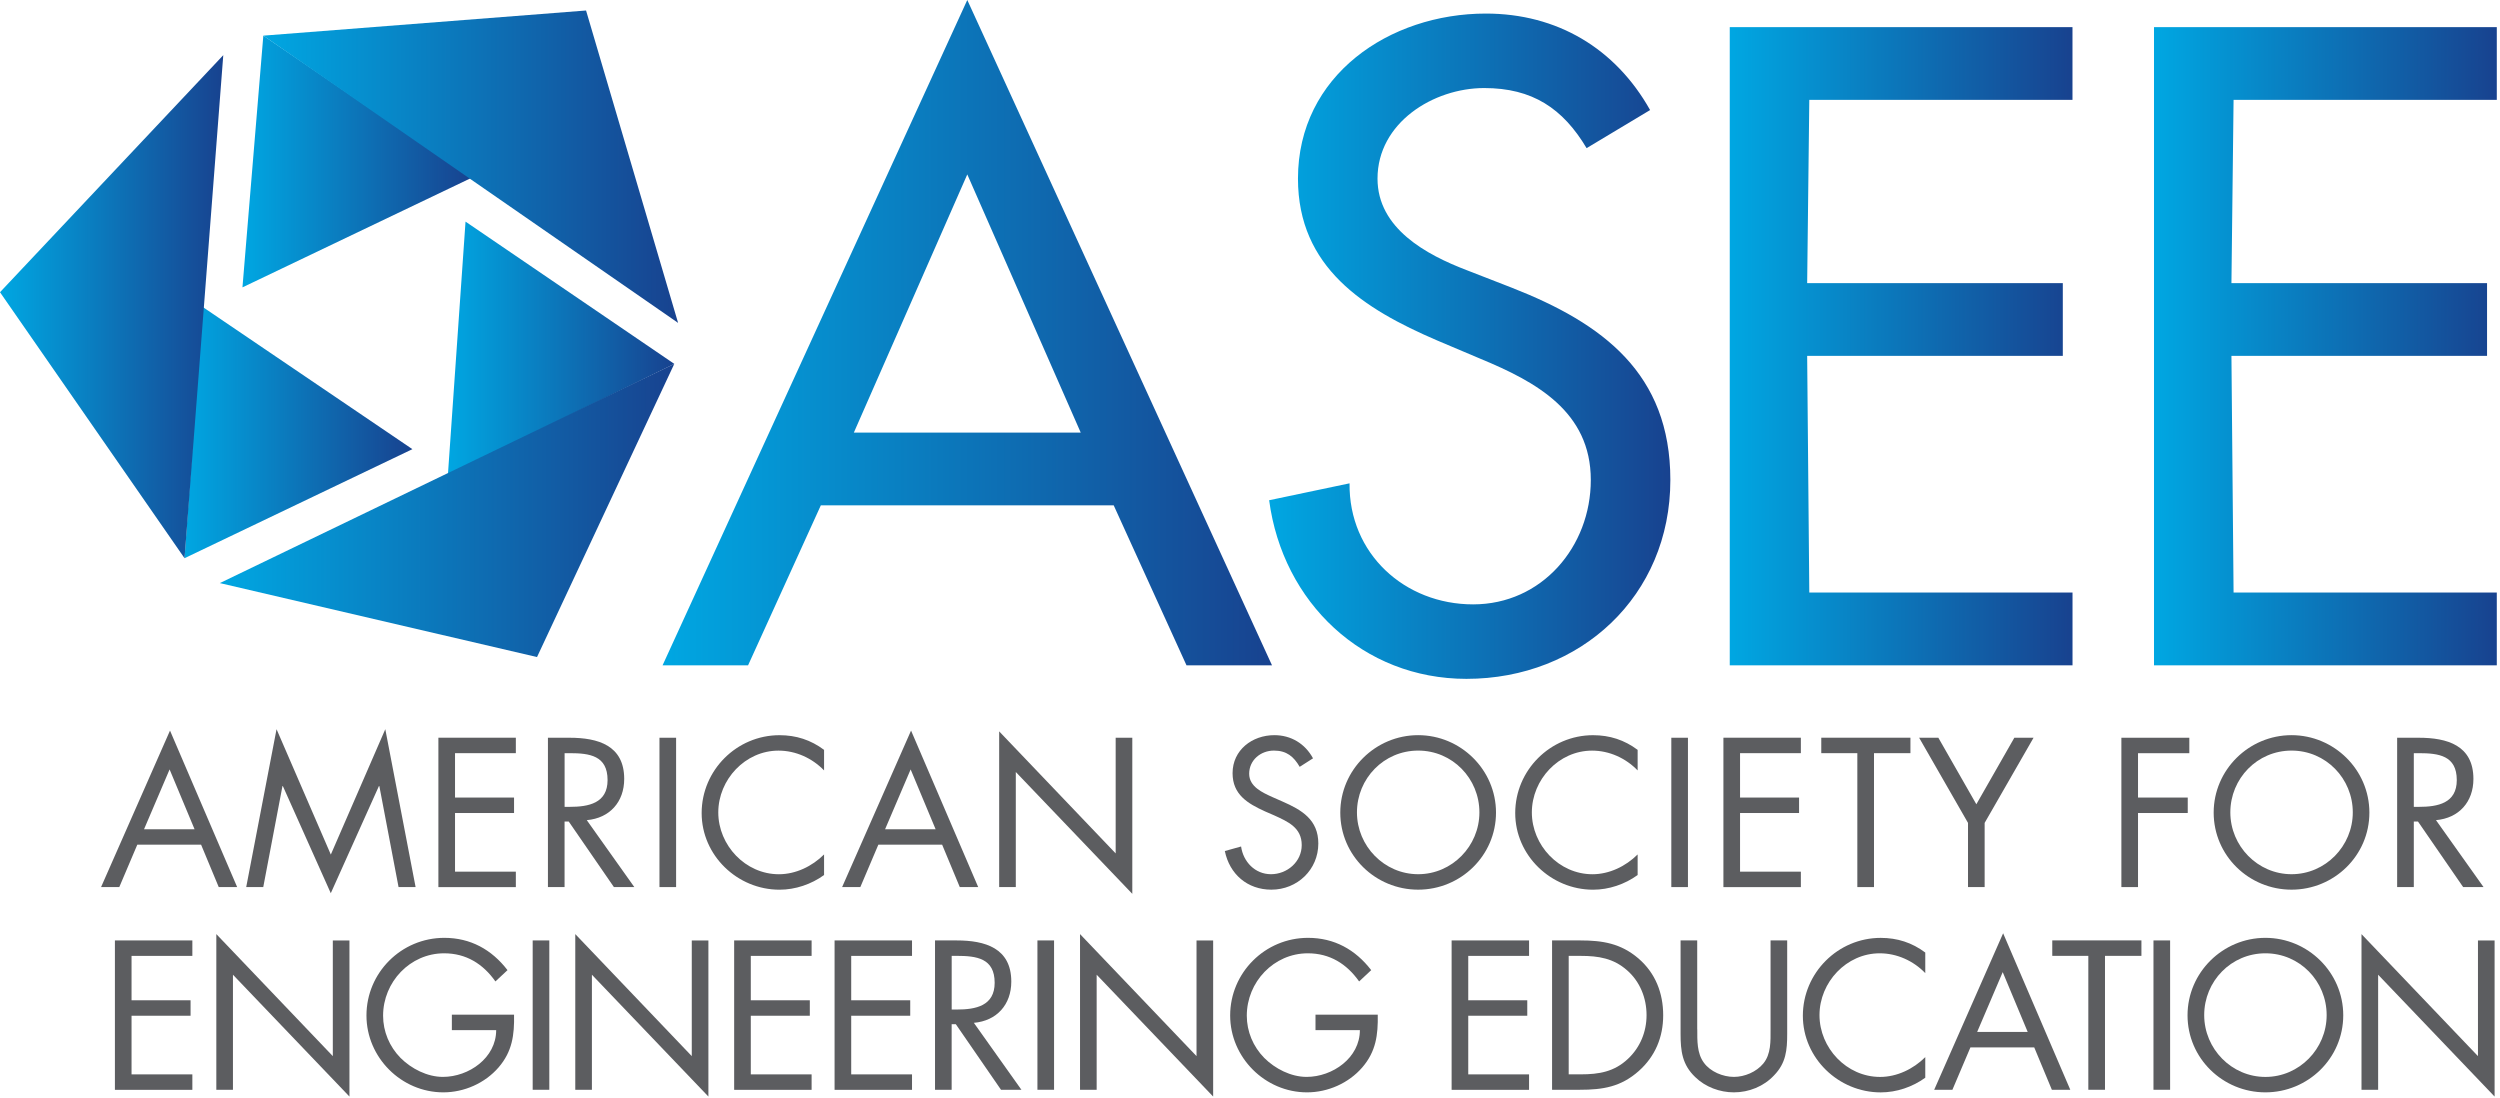 <svg width="726" height="319" viewBox="0 0 726 319" fill="none" xmlns="http://www.w3.org/2000/svg">
<path d="M39.87 245.3L34.64 257.61H29.35L49.37 212.16L68.87 257.61H63.52L58.4 245.3H39.87ZM49.25 223.44L41.83 240.81H56.5L49.25 223.44Z" fill="#5C5D60"/>
<path d="M80.31 211.76L96.07 248.17L111.89 211.76L120.69 257.61H115.74L110.16 228.27H110.04L96.06 259.39L82.14 228.27H82.03L76.45 257.61H71.5L80.31 211.76Z" fill="#5C5D60"/>
<path d="M127.31 214.23H149.8V218.72H132.14V231.61H149.28V236.1H132.14V253.13H149.8V257.62H127.31V214.23V214.23Z" fill="#5C5D60"/>
<path d="M163.95 257.61H159.12V214.24H165.39C173.62 214.24 181.27 216.43 181.27 226.2C181.27 232.87 177.07 237.59 170.4 238.17L184.21 257.61H178.28L165.16 238.57H163.95V257.61V257.61ZM163.95 234.31H165.45C170.91 234.31 176.44 233.27 176.44 226.54C176.44 219.41 171.21 218.72 165.4 218.72H163.96V234.31H163.95Z" fill="#5C5D60"/>
<path d="M196.34 257.61H191.51V214.24H196.34V257.61Z" fill="#5C5D60"/>
<path d="M239.31 223.73C235.86 220.16 231.08 217.98 226.08 217.98C216.42 217.98 208.59 226.38 208.59 235.93C208.59 245.48 216.47 253.88 226.19 253.88C231.08 253.88 235.85 251.58 239.31 248.13V254.11C235.57 256.81 230.97 258.37 226.37 258.37C214.12 258.37 203.76 248.42 203.76 236.11C203.76 223.68 213.94 213.5 226.37 213.5C231.2 213.5 235.46 214.88 239.31 217.76V223.73Z" fill="#5C5D60"/>
<path d="M255.07 245.3L249.84 257.61H244.55L264.57 212.16L284.07 257.61H278.72L273.6 245.3H255.07ZM264.45 223.44L257.03 240.81H271.7L264.45 223.44Z" fill="#5C5D60"/>
<path d="M290.16 212.39L323.99 247.83V214.24H328.82V259.57L294.99 224.19V257.61H290.16V212.39Z" fill="#5C5D60"/>
<path d="M377.43 222.69C375.7 219.7 373.63 217.97 369.95 217.97C366.1 217.97 362.76 220.73 362.76 224.7C362.76 228.44 366.61 230.16 369.55 231.49L372.43 232.76C378.07 235.23 382.84 238.05 382.84 244.96C382.84 252.55 376.74 258.36 369.21 258.36C362.25 258.36 357.07 253.87 355.69 247.14L360.41 245.82C361.04 250.25 364.44 253.87 369.1 253.87C373.76 253.87 378.02 250.3 378.02 245.41C378.02 240.35 374.05 238.62 370.02 236.78L367.37 235.63C362.31 233.33 357.94 230.74 357.94 224.53C357.94 217.8 363.64 213.49 370.08 213.49C374.91 213.49 379 215.96 381.3 220.22L377.43 222.69Z" fill="#5C5D60"/>
<path d="M434.44 235.98C434.44 248.46 424.2 258.36 411.83 258.36C399.46 258.36 389.22 248.47 389.22 235.98C389.22 223.55 399.46 213.49 411.83 213.49C424.2 213.49 434.44 223.55 434.44 235.98ZM394.06 235.92C394.06 245.7 402 253.87 411.84 253.87C421.68 253.87 429.62 245.7 429.62 235.92C429.62 226.08 421.8 217.97 411.84 217.97C401.88 217.97 394.06 226.08 394.06 235.92Z" fill="#5C5D60"/>
<path d="M475.57 223.73C472.12 220.16 467.34 217.98 462.34 217.98C452.68 217.98 444.85 226.38 444.85 235.93C444.85 245.48 452.73 253.88 462.45 253.88C467.34 253.88 472.11 251.58 475.57 248.13V254.11C471.83 256.81 467.23 258.37 462.63 258.37C450.38 258.37 440.02 248.42 440.02 236.11C440.02 223.68 450.2 213.5 462.63 213.5C467.46 213.5 471.72 214.88 475.57 217.76V223.73Z" fill="#5C5D60"/>
<path d="M490.18 257.61H485.35V214.24H490.18V257.61Z" fill="#5C5D60"/>
<path d="M500.48 214.23H522.97V218.72H505.31V231.61H522.45V236.1H505.31V253.13H522.97V257.62H500.48V214.23Z" fill="#5C5D60"/>
<path d="M544.2 257.61H539.37V218.72H528.9V214.23H554.79V218.72H544.21V257.61H544.2Z" fill="#5C5D60"/>
<path d="M557.31 214.23H562.89L573.93 233.56L584.97 214.23H590.55L576.34 238.97V257.61H571.51V238.97L557.31 214.23Z" fill="#5C5D60"/>
<path d="M620.88 218.72V231.61H635.32V236.1H620.88V257.61H616.05V214.24H635.78V218.73H620.88V218.72Z" fill="#5C5D60"/>
<path d="M688.07 235.98C688.07 248.46 677.83 258.36 665.46 258.36C653.09 258.36 642.85 248.47 642.85 235.98C642.85 223.55 653.09 213.49 665.46 213.49C677.83 213.49 688.07 223.55 688.07 235.98ZM647.69 235.92C647.69 245.7 655.63 253.87 665.47 253.87C675.31 253.87 683.25 245.7 683.25 235.92C683.25 226.08 675.43 217.97 665.47 217.97C655.51 217.97 647.69 226.08 647.69 235.92Z" fill="#5C5D60"/>
<path d="M700.96 257.61H696.13V214.24H702.4C710.63 214.24 718.28 216.43 718.28 226.2C718.28 232.87 714.08 237.59 707.41 238.17L721.22 257.61H715.3L702.18 238.57H700.97V257.61H700.96ZM700.96 234.31H702.46C707.92 234.31 713.45 233.27 713.45 226.54C713.45 219.41 708.21 218.72 702.41 218.72H700.97V234.31H700.96Z" fill="#5C5D60"/>
<path d="M33.37 273.1H55.86V277.59H38.2V290.48H55.34V294.97H38.2V312H55.86V316.49H33.37V273.1Z" fill="#5C5D60"/>
<path d="M62.82 271.26L96.65 306.7V273.11H101.48V318.44L67.65 283.06V316.48H62.82V271.26Z" fill="#5C5D60"/>
<path d="M149.28 294.67C149.4 300.54 148.76 305.37 144.79 309.97C140.82 314.57 134.78 317.22 128.74 317.22C116.54 317.22 106.42 307.09 106.42 294.9C106.42 282.47 116.54 272.35 129.03 272.35C136.62 272.35 142.78 275.74 147.38 281.73L143.87 285.01C140.25 279.89 135.36 276.84 128.97 276.84C119.08 276.84 111.25 285.18 111.25 294.96C111.25 299.56 113.09 303.93 116.31 307.21C119.47 310.37 124.08 312.73 128.62 312.73C136.16 312.73 144.09 307.21 144.09 299.15H131.22V294.66H149.28V294.67Z" fill="#5C5D60"/>
<path d="M159.52 316.47H154.69V273.1H159.52V316.47Z" fill="#5C5D60"/>
<path d="M167.06 271.26L200.89 306.7V273.11H205.72V318.44L171.89 283.06V316.48H167.06V271.26V271.26Z" fill="#5C5D60"/>
<path d="M213.2 273.1H235.69V277.59H218.03V290.48H235.17V294.97H218.03V312H235.69V316.49H213.2V273.1V273.1Z" fill="#5C5D60"/>
<path d="M242.36 273.1H264.85V277.59H247.19V290.48H264.33V294.97H247.19V312H264.85V316.49H242.36V273.1Z" fill="#5C5D60"/>
<path d="M276.36 316.47H271.53V273.1H277.8C286.03 273.1 293.68 275.29 293.68 285.06C293.68 291.73 289.48 296.45 282.81 297.03L296.62 316.47H290.69L277.57 297.43H276.36V316.47ZM276.36 293.17H277.86C283.32 293.17 288.85 292.13 288.85 285.4C288.85 278.27 283.62 277.58 277.81 277.58H276.37V293.17H276.36Z" fill="#5C5D60"/>
<path d="M306.1 316.47H301.27V273.1H306.1V316.47Z" fill="#5C5D60"/>
<path d="M313.64 271.26L347.47 306.7V273.11H352.3V318.44L318.47 283.06V316.48H313.64V271.26Z" fill="#5C5D60"/>
<path d="M400.1 294.67C400.21 300.54 399.58 305.37 395.61 309.97C391.64 314.57 385.6 317.22 379.56 317.22C367.36 317.22 357.24 307.09 357.24 294.9C357.24 282.47 367.36 272.35 379.85 272.35C387.44 272.35 393.6 275.74 398.2 281.73L394.69 285.01C391.07 279.89 386.18 276.84 379.79 276.84C369.9 276.84 362.07 285.18 362.07 294.96C362.07 299.56 363.91 303.93 367.13 307.21C370.29 310.37 374.9 312.73 379.44 312.73C386.98 312.73 394.91 307.21 394.91 299.15H382.02V294.66H400.1V294.67Z" fill="#5C5D60"/>
<path d="M421.55 273.1H444.04V277.59H426.38V290.48H443.52V294.97H426.38V312H444.04V316.49H421.55V273.1Z" fill="#5C5D60"/>
<path d="M450.72 273.1H458.89C465.39 273.1 470.68 273.96 475.8 278.33C480.75 282.59 482.99 288.4 482.99 294.84C482.99 301.17 480.69 306.75 475.91 311.01C470.73 315.61 465.56 316.47 458.77 316.47H450.72V273.1V273.1ZM459.06 311.99C464.35 311.99 468.78 311.24 472.75 307.5C476.32 304.16 478.16 299.62 478.16 294.79C478.16 289.84 476.26 285.07 472.52 281.79C468.55 278.28 464.18 277.59 459.06 277.59H455.55V311.99H459.06Z" fill="#5C5D60"/>
<path d="M492.89 298.93C492.89 302.15 492.77 305.83 494.79 308.59C496.69 311.24 500.37 312.73 503.53 312.73C506.64 312.73 510.03 311.29 512.04 308.88C514.34 306.12 514.17 302.32 514.17 298.93V273.1H519V300.25C519 304.97 518.65 308.71 515.2 312.27C512.21 315.49 507.89 317.22 503.52 317.22C499.44 317.22 495.24 315.67 492.3 312.79C488.5 309.17 488.04 305.2 488.04 300.25V273.1H492.87V298.93H492.89Z" fill="#5C5D60"/>
<path d="M559.1 282.59C555.65 279.02 550.87 276.84 545.87 276.84C536.21 276.84 528.38 285.24 528.38 294.79C528.38 304.34 536.26 312.74 545.98 312.74C550.87 312.74 555.64 310.44 559.1 306.99V312.97C555.36 315.67 550.76 317.23 546.16 317.23C533.91 317.23 523.55 307.28 523.55 294.97C523.55 282.54 533.73 272.36 546.16 272.36C550.99 272.36 555.25 273.74 559.1 276.62V282.59Z" fill="#5C5D60"/>
<path d="M572.21 304.16L566.98 316.47H561.69L581.71 271.02L601.21 316.47H595.86L590.74 304.16H572.21ZM581.59 282.3L574.17 299.67H588.84L581.59 282.3Z" fill="#5C5D60"/>
<path d="M611.28 316.47H606.45V277.58H595.98V273.09H621.87V277.58H611.29V316.47H611.28Z" fill="#5C5D60"/>
<path d="M630.2 316.47H625.37V273.1H630.2V316.47Z" fill="#5C5D60"/>
<path d="M680.48 294.84C680.48 307.32 670.24 317.22 657.87 317.22C645.5 317.22 635.26 307.33 635.26 294.84C635.26 282.42 645.5 272.35 657.87 272.35C670.24 272.35 680.48 282.42 680.48 294.84ZM640.1 294.79C640.1 304.57 648.04 312.74 657.88 312.74C667.72 312.74 675.66 304.57 675.66 294.79C675.66 284.95 667.84 276.84 657.88 276.84C647.92 276.84 640.1 284.95 640.1 294.79Z" fill="#5C5D60"/>
<path d="M685.77 271.26L719.6 306.7V273.11H724.43V318.44L690.61 283.06V316.48H685.78V271.26H685.77Z" fill="#5C5D60"/>
<path d="M238.37 146.75L217.24 193.21H192.41L280.9 0L369.39 193.21H344.56L323.42 146.75H238.37ZM280.9 50.65L247.96 125.62H313.84L280.9 50.65Z" fill="url(#paint0_linear)"/>
<path d="M460.75 43.02C453.86 31.47 445.01 25.57 431.01 25.57C416.26 25.57 400.03 35.64 400.03 51.87C400.03 66.37 414.28 73.99 425.84 78.42L439.1 83.58C465.41 93.91 485.07 108.41 485.07 139.38C485.07 173.05 459.01 197.14 425.84 197.14C395.85 197.14 372.5 175.02 368.56 145.27L391.91 140.36C391.67 160.76 407.88 175.51 427.8 175.51C447.72 175.51 461.97 158.8 461.97 139.38C461.97 119.47 445.99 110.86 430.02 104.23L417.24 98.82C396.1 89.73 376.93 77.68 376.93 51.87C376.93 21.88 403.48 3.94 431.5 3.94C452.15 3.94 469.11 14.02 479.19 31.96L460.75 43.02Z" fill="url(#paint1_linear)"/>
<path d="M502.31 7.87H601.85V29.01H525.42L524.8 82.22H599.04V103.35H524.8L525.42 172.07H601.86V193.21H502.32V7.87H502.31Z" fill="url(#paint2_linear)"/>
<path d="M625.52 7.87H725.07V29.01H648.63L648.01 82.22H722.24V103.35H648.01L648.63 172.07H725.07V193.21H625.52V7.87Z" fill="url(#paint3_linear)"/>
<path d="M58.74 89.06L119.76 130.44L53.59 162.1L58.74 89.06Z" fill="url(#paint4_linear)"/>
<path d="M64.84 16.02L53.59 162.1L0 84.86L64.84 16.02Z" fill="url(#paint5_linear)"/>
<path d="M136.93 51.64L70.41 83.45L76.47 10.35L136.93 51.64Z" fill="url(#paint6_linear)"/>
<path d="M196.92 93.77L76.47 10.35L170.19 3.05L196.92 93.77Z" fill="url(#paint7_linear)"/>
<path d="M130.07 137.91L135.19 64.36L195.81 105.67L130.07 137.91Z" fill="url(#paint8_linear)"/>
<path d="M63.84 169.33L195.81 105.67L155.95 190.81L63.84 169.33Z" fill="url(#paint9_linear)"/>
<defs>
<linearGradient id="paint0_linear" x1="192.409" y1="96.611" x2="369.393" y2="96.611" gradientUnits="userSpaceOnUse">
<stop stop-color="#00A7E2"/>
<stop offset="1" stop-color="#18428F"/>
</linearGradient>
<linearGradient id="paint1_linear" x1="368.572" y1="100.542" x2="485.084" y2="100.542" gradientUnits="userSpaceOnUse">
<stop stop-color="#00A7E2"/>
<stop offset="1" stop-color="#18428F"/>
</linearGradient>
<linearGradient id="paint2_linear" x1="502.314" y1="100.543" x2="601.858" y2="100.543" gradientUnits="userSpaceOnUse">
<stop stop-color="#00A7E2"/>
<stop offset="1" stop-color="#18428F"/>
</linearGradient>
<linearGradient id="paint3_linear" x1="625.523" y1="100.543" x2="725.073" y2="100.543" gradientUnits="userSpaceOnUse">
<stop stop-color="#00A7E2"/>
<stop offset="1" stop-color="#18428F"/>
</linearGradient>
<linearGradient id="paint4_linear" x1="53.587" y1="125.579" x2="119.762" y2="125.579" gradientUnits="userSpaceOnUse">
<stop stop-color="#00A7E2"/>
<stop offset="1" stop-color="#18428F"/>
</linearGradient>
<linearGradient id="paint5_linear" x1="-0.002" y1="89.058" x2="64.839" y2="89.058" gradientUnits="userSpaceOnUse">
<stop stop-color="#00A7E2"/>
<stop offset="1" stop-color="#18428F"/>
</linearGradient>
<linearGradient id="paint6_linear" x1="70.411" y1="46.901" x2="136.932" y2="46.901" gradientUnits="userSpaceOnUse">
<stop stop-color="#00A7E2"/>
<stop offset="1" stop-color="#18428F"/>
</linearGradient>
<linearGradient id="paint7_linear" x1="76.466" y1="48.407" x2="196.916" y2="48.407" gradientUnits="userSpaceOnUse">
<stop stop-color="#00A7E2"/>
<stop offset="1" stop-color="#18428F"/>
</linearGradient>
<linearGradient id="paint8_linear" x1="130.065" y1="101.136" x2="195.806" y2="101.136" gradientUnits="userSpaceOnUse">
<stop stop-color="#00A7E2"/>
<stop offset="1" stop-color="#18428F"/>
</linearGradient>
<linearGradient id="paint9_linear" x1="63.845" y1="148.238" x2="195.806" y2="148.238" gradientUnits="userSpaceOnUse">
<stop stop-color="#00A7E2"/>
<stop offset="1" stop-color="#18428F"/>
</linearGradient>
</defs>
</svg>

